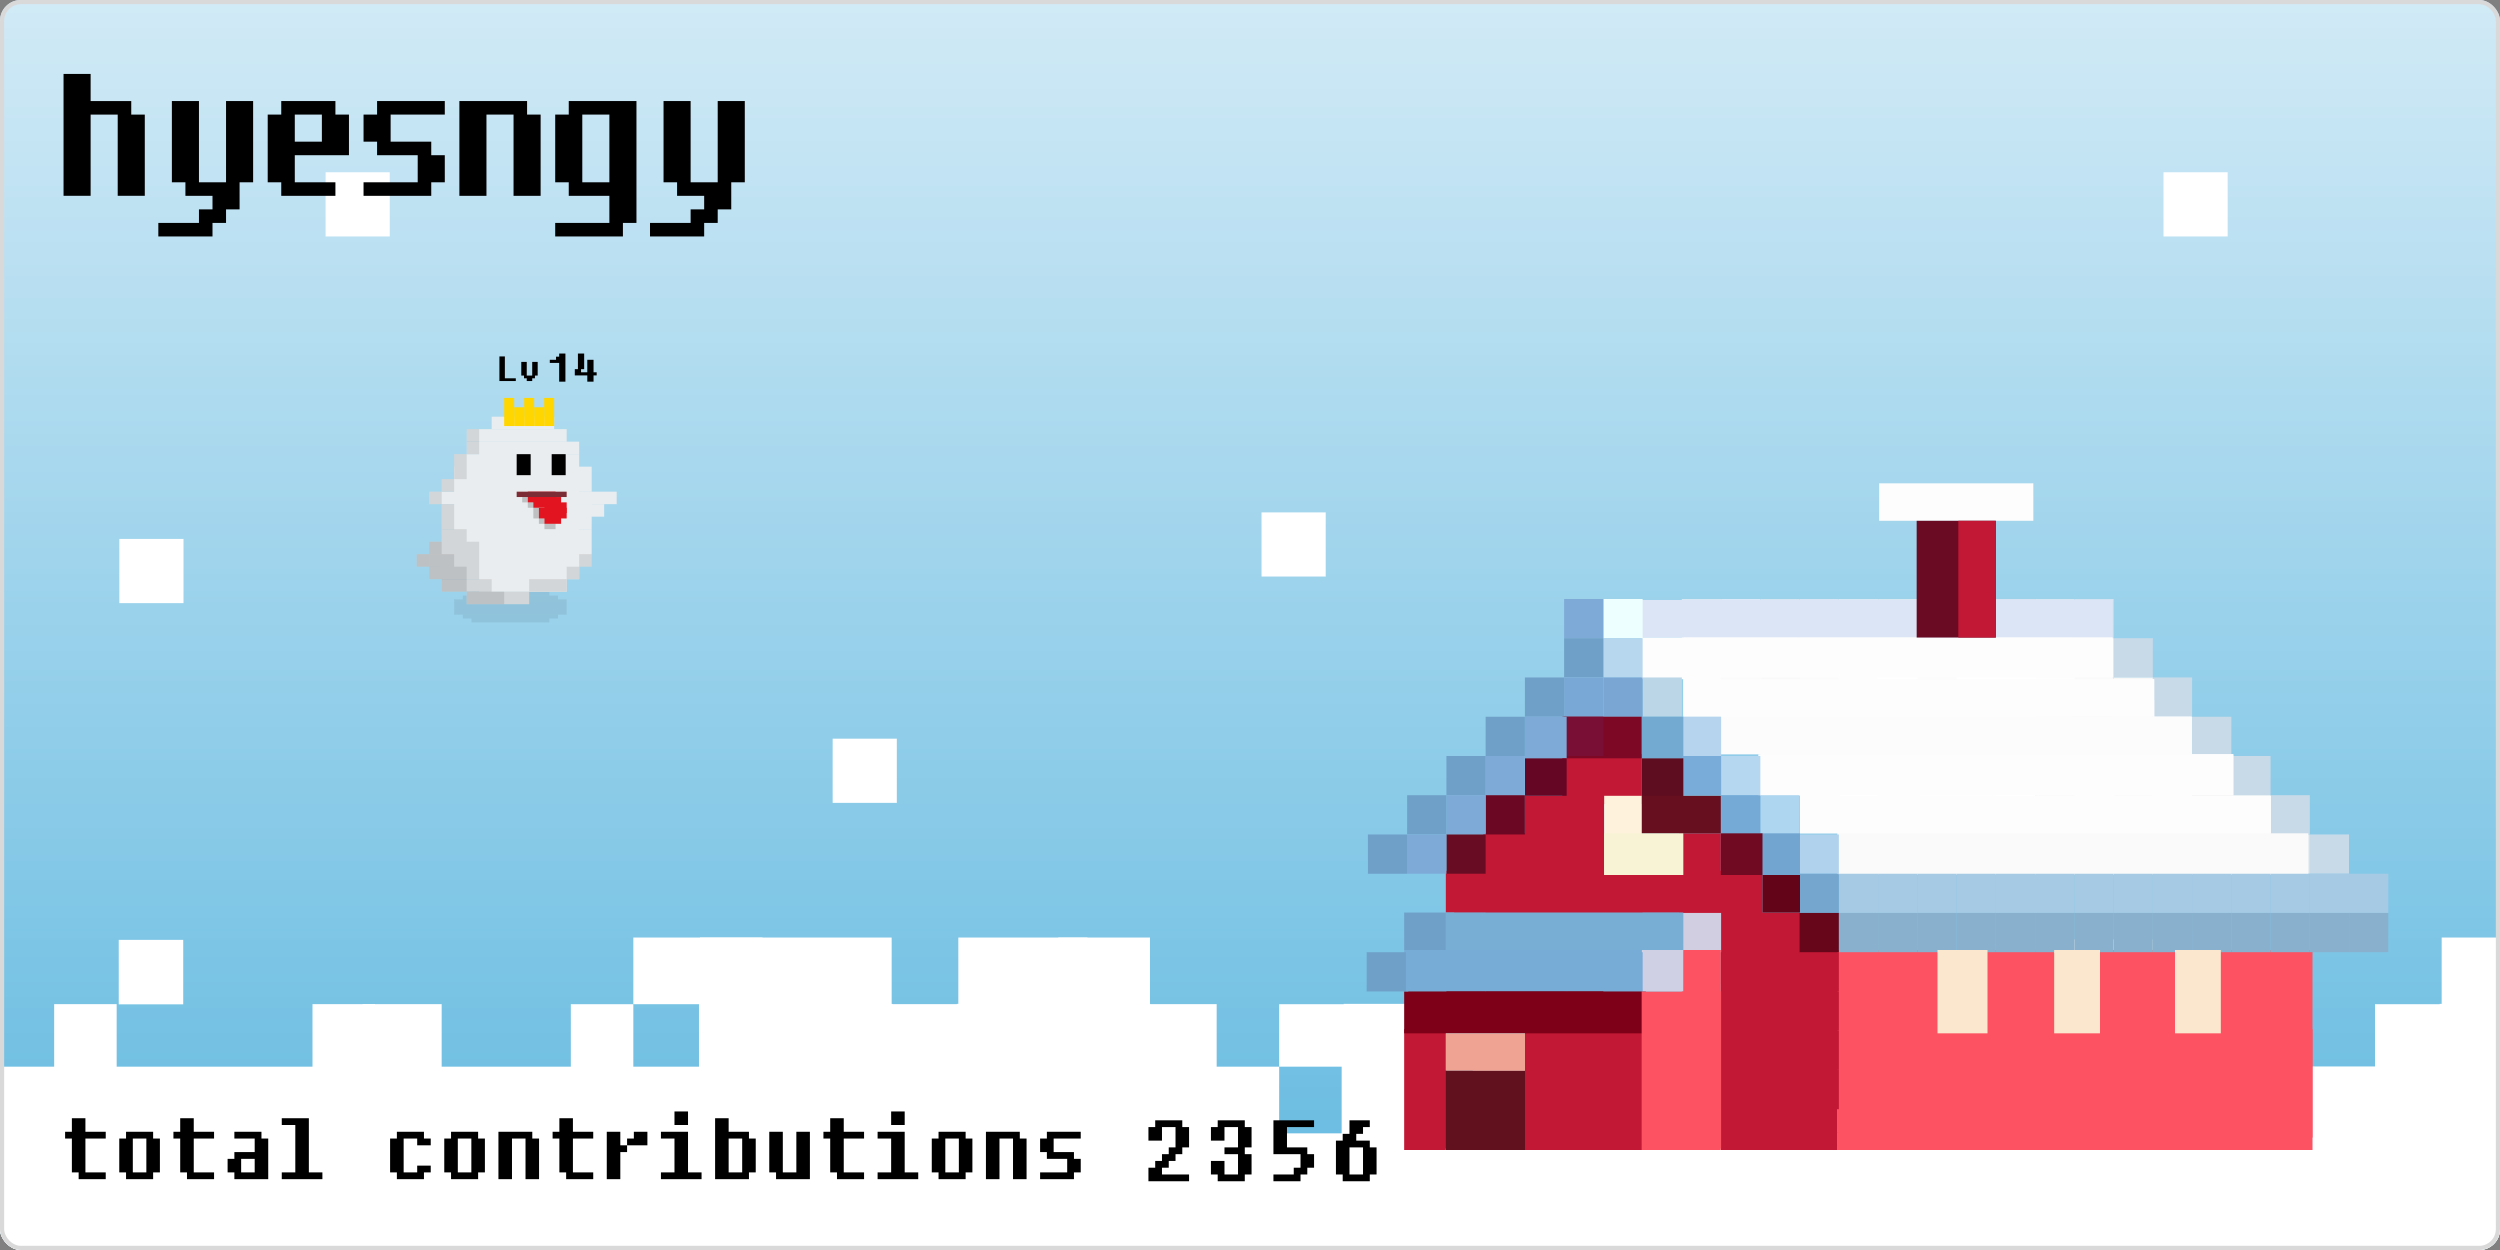 <svg width="600" height="300" viewBox="0 0 600 300" fill="none" xmlns="http://www.w3.org/2000/svg"><rect x="0" y="0" width="600" height="300" fill="#808080" stroke="none"/><g clip-path="url(#clip0_5771_113850)">
  <rect width="600" height="300" rx="5" fill="url(#paint0_linear_5771_113850)"/>
  <rect x="600.996" y="302.819" width="15.473" height="15.473" transform="rotate(-180 600.996 302.819)" fill="white"/>
  <rect x="600.996" y="287.348" width="15.473" height="15.473" transform="rotate(-180 600.996 287.348)" fill="white"/>
  <rect x="585.525" y="302.819" width="15.473" height="15.473" transform="rotate(-180 585.525 302.819)" fill="white"/>
  <rect x="581.301" y="302.5" width="41.8" height="15.4" transform="rotate(-180 581.301 302.5)" fill="white"/>
  <rect x="547" y="303" width="27" height="33" transform="rotate(-180 547 303)" fill="white"/>
  <rect x="524" y="303" width="16" height="33" transform="rotate(-180 524 303)" fill="white"/>
  <rect x="517" y="303" width="195" height="31" transform="rotate(-180 517 303)" fill="white"/>
  <rect x="492.688" y="302.819" width="15.473" height="15.473" transform="rotate(-180 492.688 302.819)" fill="white"/>
  <rect x="477.215" y="302.819" width="15.473" height="15.473" transform="rotate(-180 477.215 302.819)" fill="white"/>
  <rect x="461.742" y="302.819" width="15.473" height="15.473" transform="rotate(-180 461.742 302.819)" fill="white"/>
  <rect x="446.271" y="302.819" width="15.473" height="15.473" transform="rotate(-180 446.271 302.819)" fill="white"/>
  <rect x="430.797" y="302.819" width="15.473" height="15.473" transform="rotate(-180 430.797 302.819)" fill="white"/>
  <rect x="415.322" y="302.819" width="15.473" height="15.473" transform="rotate(-180 415.322 302.819)" fill="white"/>
  <rect x="399.85" y="302.819" width="15.473" height="15.473" transform="rotate(-180 399.85 302.819)" fill="white"/>
  <rect x="384.377" y="302.819" width="15.473" height="15.473" transform="rotate(-180 384.377 302.819)" fill="white"/>
  <rect x="368.902" y="302.819" width="15.473" height="15.473" transform="rotate(-180 368.902 302.819)" fill="white"/>
  <rect x="353.432" y="302.819" width="15.473" height="15.473" transform="rotate(-180 353.432 302.819)" fill="white"/>
  <rect x="337.959" y="302.819" width="15.473" height="15.473" transform="rotate(-180 337.959 302.819)" fill="white"/>
  <rect x="322.484" y="302.819" width="15.473" height="15.473" transform="rotate(-180 322.484 302.819)" fill="white"/>
  <rect x="307.012" y="302.819" width="15.473" height="15.473" transform="rotate(-180 307.012 302.819)" fill="white"/>
  <rect x="291.537" y="302.819" width="15.473" height="15.473" transform="rotate(-180 291.537 302.819)" fill="white"/>
  <rect x="276.066" y="302.819" width="15.473" height="15.473" transform="rotate(-180 276.066 302.819)" fill="white"/>
  <rect x="260.594" y="302.819" width="15.473" height="15.473" transform="rotate(-180 260.594 302.819)" fill="white"/>
  <rect x="245.121" y="302.819" width="15.473" height="15.473" transform="rotate(-180 245.121 302.819)" fill="white"/>
  <rect x="229.648" y="302.819" width="15.473" height="15.473" transform="rotate(-180 229.648 302.819)" fill="white"/>
  <rect x="214.178" y="302.819" width="15.473" height="15.473" transform="rotate(-180 214.178 302.819)" fill="white"/>
  <rect x="198.699" y="302.819" width="15.473" height="15.473" transform="rotate(-180 198.699 302.819)" fill="white"/>
  <rect x="183.229" y="302.819" width="15.473" height="15.473" transform="rotate(-180 183.229 302.819)" fill="white"/>
  <rect x="167.756" y="302.819" width="15.473" height="15.473" transform="rotate(-180 167.756 302.819)" fill="white"/>
  <rect x="152.283" y="302.819" width="15.473" height="15.473" transform="rotate(-180 152.283 302.819)" fill="white"/>
  <rect x="136.811" y="302.819" width="15.473" height="15.473" transform="rotate(-180 136.811 302.819)" fill="white"/>
  <rect x="121.338" y="302.819" width="15.473" height="15.473" transform="rotate(-180 121.338 302.819)" fill="white"/>
  <rect x="105.863" y="302.819" width="15.473" height="15.473" transform="rotate(-180 105.863 302.819)" fill="white"/>
  <rect x="90.391" y="302.819" width="15.473" height="15.473" transform="rotate(-180 90.391 302.819)" fill="white"/>
  <rect x="74.918" y="302.819" width="15.473" height="15.473" transform="rotate(-180 74.918 302.819)" fill="white"/>
  <rect x="59.445" y="302.819" width="15.473" height="15.473" transform="rotate(-180 59.445 302.819)" fill="white"/>
  <rect x="43.973" y="302.819" width="15.473" height="15.473" transform="rotate(-180 43.973 302.819)" fill="white"/>
  <rect x="28.496" y="302.819" width="15.473" height="15.473" transform="rotate(-180 28.496 302.819)" fill="white"/>
  <rect x="13.025" y="302.819" width="15.473" height="15.473" transform="rotate(-180 13.025 302.819)" fill="white"/>
  <rect x="585.525" y="287.348" width="15.473" height="15.473" transform="rotate(-180 585.525 287.348)" fill="white"/>
  <rect x="570.053" y="287.348" width="15.473" height="15.473" transform="rotate(-180 570.053 287.348)" fill="white"/>
  <rect x="601" y="302" width="62" height="46" transform="rotate(-180 601 302)" fill="white"/>
  <rect x="539.107" y="287.348" width="15.473" height="15.473" transform="rotate(-180 539.107 287.348)" fill="white"/>
  <rect x="523.637" y="287.348" width="15.473" height="15.473" transform="rotate(-180 523.637 287.348)" fill="white"/>
  <rect x="508.16" y="287.348" width="15.473" height="15.473" transform="rotate(-180 508.16 287.348)" fill="white"/>
  <rect x="492.688" y="287.348" width="15.473" height="15.473" transform="rotate(-180 492.688 287.348)" fill="white"/>
  <rect x="477.215" y="287.348" width="15.473" height="15.473" transform="rotate(-180 477.215 287.348)" fill="white"/>
  <rect x="461.742" y="287.348" width="15.473" height="15.473" transform="rotate(-180 461.742 287.348)" fill="white"/>
  <rect x="446.271" y="287.348" width="15.473" height="15.473" transform="rotate(-180 446.271 287.348)" fill="white"/>
  <rect x="430.797" y="287.348" width="15.473" height="15.473" transform="rotate(-180 430.797 287.348)" fill="white"/>
  <rect x="427.301" y="290.4" width="42.9" height="18.7" transform="rotate(-180 427.301 290.4)" fill="white"/>
  <rect x="384.377" y="287.348" width="15.473" height="15.473" transform="rotate(-180 384.377 287.348)" fill="white"/>
  <rect x="368.902" y="287.348" width="15.473" height="15.473" transform="rotate(-180 368.902 287.348)" fill="white"/>
  <rect x="353.432" y="287.348" width="15.473" height="15.473" transform="rotate(-180 353.432 287.348)" fill="white"/>
  <rect x="337.959" y="287.348" width="15.473" height="15.473" transform="rotate(-180 337.959 287.348)" fill="white"/>
  <rect x="338" y="302" width="347" height="30" transform="rotate(-180 338 302)" fill="white"/>
  <rect x="307.012" y="287.348" width="15.473" height="15.473" transform="rotate(-180 307.012 287.348)" fill="white"/>
  <rect x="291.537" y="287.348" width="15.473" height="15.473" transform="rotate(-180 291.537 287.348)" fill="white"/>
  <rect x="276.066" y="287.348" width="15.473" height="15.473" transform="rotate(-180 276.066 287.348)" fill="white"/>
  <rect x="260.594" y="287.348" width="15.473" height="15.473" transform="rotate(-180 260.594 287.348)" fill="white"/>
  <rect x="245.121" y="287.348" width="15.473" height="15.473" transform="rotate(-180 245.121 287.348)" fill="white"/>
  <rect x="229.648" y="287.348" width="15.473" height="15.473" transform="rotate(-180 229.648 287.348)" fill="white"/>
  <rect x="214.178" y="287.348" width="15.473" height="15.473" transform="rotate(-180 214.178 287.348)" fill="white"/>
  <rect x="198.699" y="287.348" width="15.473" height="15.473" transform="rotate(-180 198.699 287.348)" fill="white"/>
  <rect x="183.229" y="287.348" width="15.473" height="15.473" transform="rotate(-180 183.229 287.348)" fill="white"/>
  <rect x="167.756" y="287.348" width="15.473" height="15.473" transform="rotate(-180 167.756 287.348)" fill="white"/>
  <rect x="152.283" y="287.348" width="15.473" height="15.473" transform="rotate(-180 152.283 287.348)" fill="white"/>
  <rect x="136.811" y="287.348" width="15.473" height="15.473" transform="rotate(-180 136.811 287.348)" fill="white"/>
  <rect x="121.338" y="287.348" width="15.473" height="15.473" transform="rotate(-180 121.338 287.348)" fill="white"/>
  <rect x="105.863" y="287.348" width="15.473" height="15.473" transform="rotate(-180 105.863 287.348)" fill="white"/>
  <rect x="90.391" y="287.348" width="15.473" height="15.473" transform="rotate(-180 90.391 287.348)" fill="white"/>
  <rect x="74.918" y="287.348" width="15.473" height="15.473" transform="rotate(-180 74.918 287.348)" fill="white"/>
  <rect x="59.445" y="287.348" width="15.473" height="15.473" transform="rotate(-180 59.445 287.348)" fill="white"/>
  <rect x="43.973" y="287.348" width="15.473" height="15.473" transform="rotate(-180 43.973 287.348)" fill="white"/>
  <rect x="28.496" y="287.348" width="15.473" height="15.473" transform="rotate(-180 28.496 287.348)" fill="white"/>
  <rect x="13.025" y="287.348" width="15.473" height="15.473" transform="rotate(-180 13.025 287.348)" fill="white"/>
  <rect x="600.996" y="271.873" width="15.473" height="15.473" transform="rotate(-180 600.996 271.873)" fill="white"/>
  <rect x="585.525" y="271.873" width="15.473" height="15.473" transform="rotate(-180 585.525 271.873)" fill="white"/>
  <rect x="574" y="302" width="23" height="46" transform="rotate(-180 574 302)" fill="white"/>
  <rect x="539.107" y="271.873" width="15.473" height="15.473" transform="rotate(-180 539.107 271.873)" fill="white"/>
  <rect x="523.637" y="271.873" width="15.473" height="15.473" transform="rotate(-180 523.637 271.873)" fill="white"/>
  <rect x="508.16" y="271.873" width="15.473" height="15.473" transform="rotate(-180 508.16 271.873)" fill="white"/>
  <rect x="492.688" y="271.873" width="15.473" height="15.473" transform="rotate(-180 492.688 271.873)" fill="white"/>
  <rect x="477.215" y="271.873" width="15.473" height="15.473" transform="rotate(-180 477.215 271.873)" fill="white"/>
  <rect x="461.742" y="271.873" width="15.473" height="15.473" transform="rotate(-180 461.742 271.873)" fill="white"/>
  <rect x="446.271" y="271.873" width="15.473" height="15.473" transform="rotate(-180 446.271 271.873)" fill="white"/>
  <rect x="430.797" y="271.873" width="15.473" height="15.473" transform="rotate(-180 430.797 271.873)" fill="white"/>
  <rect x="415.322" y="271.873" width="15.473" height="15.473" transform="rotate(-180 415.322 271.873)" fill="white"/>
  <rect x="399.85" y="271.873" width="15.473" height="15.473" transform="rotate(-180 399.85 271.873)" fill="white"/>
  <rect x="384.377" y="271.873" width="15.473" height="15.473" transform="rotate(-180 384.377 271.873)" fill="white"/>
  <rect x="368.902" y="271.873" width="15.473" height="15.473" transform="rotate(-180 368.902 271.873)" fill="white"/>
  <rect x="338" y="282" width="16" height="38" transform="rotate(-180 338 282)" fill="white"/>
  <rect x="307" y="302" width="332" height="46" transform="rotate(-180 307 302)" fill="white"/>
  <rect x="291.537" y="271.873" width="15.473" height="15.473" transform="rotate(-180 291.537 271.873)" fill="white"/>
  <rect x="276.066" y="271.873" width="15.473" height="15.473" transform="rotate(-180 276.066 271.873)" fill="white"/>
  <rect x="260.594" y="271.873" width="15.473" height="15.473" transform="rotate(-180 260.594 271.873)" fill="white"/>
  <rect x="245.121" y="271.873" width="15.473" height="15.473" transform="rotate(-180 245.121 271.873)" fill="white"/>
  <rect x="229.648" y="271.873" width="15.473" height="15.473" transform="rotate(-180 229.648 271.873)" fill="white"/>
  <rect x="214.178" y="271.873" width="15.473" height="15.473" transform="rotate(-180 214.178 271.873)" fill="white"/>
  <rect x="198.699" y="271.873" width="15.473" height="15.473" transform="rotate(-180 198.699 271.873)" fill="white"/>
  <rect x="183.229" y="271.873" width="15.473" height="15.473" transform="rotate(-180 183.229 271.873)" fill="white"/>
  <rect x="167.756" y="271.873" width="15.473" height="15.473" transform="rotate(-180 167.756 271.873)" fill="white"/>
  <rect x="152.283" y="271.873" width="15.473" height="15.473" transform="rotate(-180 152.283 271.873)" fill="white"/>
  <rect x="136.811" y="271.873" width="15.473" height="15.473" transform="rotate(-180 136.811 271.873)" fill="white"/>
  <rect x="121.338" y="271.873" width="15.473" height="15.473" transform="rotate(-180 121.338 271.873)" fill="white"/>
  <rect x="105.863" y="271.873" width="15.473" height="15.473" transform="rotate(-180 105.863 271.873)" fill="white"/>
  <rect x="90.391" y="271.873" width="15.473" height="15.473" transform="rotate(-180 90.391 271.873)" fill="white"/>
  <rect x="74.918" y="271.873" width="15.473" height="15.473" transform="rotate(-180 74.918 271.873)" fill="white"/>
  <rect x="59.445" y="271.873" width="15.473" height="15.473" transform="rotate(-180 59.445 271.873)" fill="white"/>
  <rect x="43.973" y="271.873" width="15.473" height="15.473" transform="rotate(-180 43.973 271.873)" fill="white"/>
  <rect x="28.496" y="271.873" width="15.473" height="15.473" transform="rotate(-180 28.496 271.873)" fill="white"/>
  <rect x="13.025" y="271.873" width="15.473" height="15.473" transform="rotate(-180 13.025 271.873)" fill="white"/>
  <rect x="600.996" y="256.4" width="15.473" height="15.473" transform="rotate(-180 600.996 256.4)" fill="white"/>
  <rect x="592" y="303" width="22" height="62" transform="rotate(-180 592 303)" fill="white"/>
  <rect x="539.107" y="256.4" width="15.473" height="15.473" transform="rotate(-180 539.107 256.4)" fill="white"/>
  <rect x="523.637" y="256.4" width="15.473" height="15.473" transform="rotate(-180 523.637 256.4)" fill="white"/>
  <rect x="508.16" y="256.4" width="15.473" height="15.473" transform="rotate(-180 508.16 256.4)" fill="white"/>
  <rect x="492.688" y="256.4" width="15.473" height="15.473" transform="rotate(-180 492.688 256.4)" fill="white"/>
  <rect x="461.742" y="256.4" width="15.473" height="15.473" transform="rotate(-180 461.742 256.4)" fill="white"/>
  <rect x="446.271" y="256.4" width="15.473" height="15.473" transform="rotate(-180 446.271 256.4)" fill="white"/>
  <rect x="415.322" y="256.4" width="15.473" height="15.473" transform="rotate(-180 415.322 256.4)" fill="white"/>
  <rect x="337.959" y="256.4" width="15.473" height="15.473" transform="rotate(-180 337.959 256.4)" fill="white"/>
  <rect x="340" y="256" width="33" height="15" transform="rotate(-180 340 256)" fill="white"/>
  <rect x="292" y="287" width="26" height="46" transform="rotate(-180 292 287)" fill="white"/>
  <rect x="276.066" y="256.4" width="15.473" height="15.473" transform="rotate(-180 276.066 256.4)" fill="white"/>
  <rect x="260.594" y="256.4" width="15.473" height="15.473" transform="rotate(-180 260.594 256.4)" fill="white"/>
  <rect x="245.121" y="256.4" width="15.473" height="15.473" transform="rotate(-180 245.121 256.4)" fill="white"/>
  <rect x="237" y="272" width="30" height="31" transform="rotate(-180 237 272)" fill="white"/>
  <rect x="214.178" y="256.4" width="15.473" height="15.473" transform="rotate(-180 214.178 256.4)" fill="white"/>
  <rect x="198.699" y="256.4" width="15.473" height="15.473" transform="rotate(-180 198.699 256.4)" fill="white"/>
  <rect x="183.229" y="256.4" width="15.473" height="15.473" transform="rotate(-180 183.229 256.4)" fill="white"/>
  <rect x="152" y="297" width="15" height="56" transform="rotate(-180 152 297)" fill="white"/>
  <rect x="106" y="293" width="19" height="52" transform="rotate(-180 106 293)" fill="white"/>
  <rect x="90" y="293" width="15" height="52" transform="rotate(-180 90 293)" fill="white"/>
  <rect x="43.973" y="241.044" width="15.473" height="15.473" transform="rotate(-180 43.973 241.044)" fill="white"/>
  <rect x="28" y="284" width="15" height="43" transform="rotate(-180 28 284)" fill="white"/>
  <rect x="601" y="303" width="15" height="78" transform="rotate(-180 601 303)" fill="white"/>
  <rect x="523.637" y="240.928" width="15.473" height="15.473" transform="rotate(-180 523.637 240.928)" fill="white"/>
  <rect x="508.16" y="240.928" width="15.473" height="15.473" transform="rotate(-180 508.16 240.928)" fill="white"/>
  <rect x="276" y="279" width="22" height="54" transform="rotate(-180 276 279)" fill="white"/>
  <rect x="260.594" y="240.928" width="15.473" height="15.473" transform="rotate(-180 260.594 240.928)" fill="white"/>
  <rect x="261" y="290" width="31" height="65" transform="rotate(-180 261 290)" fill="white"/>
  <rect x="214" y="282" width="46" height="57" transform="rotate(-180 214 282)" fill="white"/>
  <rect x="215.238" y="192.688" width="15.4" height="15.4" transform="rotate(-180 215.238 192.688)" fill="white"/>
  <rect x="198.699" y="240.928" width="15.473" height="15.473" transform="rotate(-180 198.699 240.928)" fill="white"/>
  <rect x="183.229" y="240.928" width="15.473" height="15.473" transform="rotate(-180 183.229 240.928)" fill="white"/>
  <rect x="183" y="241" width="31" height="16" transform="rotate(-180 183 241)" fill="white"/>
  <rect x="93.543" y="56.745" width="15.4" height="15.4" transform="rotate(-180 93.543 56.745)" fill="white"/>
  <rect x="534.643" y="56.745" width="15.4" height="15.4" transform="rotate(-180 534.643 56.745)" fill="white"/>
  <rect x="318.172" y="138.372" width="15.4" height="15.4" transform="rotate(-180 318.172 138.372)" fill="white"/>
  <rect x="44.043" y="144.745" width="15.4" height="15.4" transform="rotate(-180 44.043 144.745)" fill="white"/>
  <rect x="399.85" y="217.834" width="15.473" height="15.473" transform="rotate(-180 399.85 217.834)" fill="white"/>
  <rect width="9.419" height="9.419" transform="matrix(-1 0 0 1 554.355 228.529)" fill="#FC5261"/>
  <rect width="23" height="45" transform="matrix(-1 0 0 1 555 228)" fill="#FC5261"/>
  <rect width="20" height="29" transform="matrix(-1 0 0 1 523 228)" fill="#FC5261"/>
  <rect width="8.571" height="9.184" transform="matrix(-1 0 0 1 493.6 228.63)" fill="#FC5261"/>
  <rect width="17" height="22" transform="matrix(-1 0 0 1 493 228)" fill="#FC5261"/>
  <rect width="25" height="28" transform="matrix(-1 0 0 1 466 228)" fill="#FC5261"/>
  <rect width="9.419" height="9.419" transform="matrix(-1 0 0 1 554.355 237.948)" fill="#FC5261"/>
  <rect width="14.694" height="9.796" transform="matrix(-1 0 0 1 546.867 237.814)" fill="#FC5261"/>
  <rect width="18.979" height="9.796" transform="matrix(-1 0 0 1 522.379 237.814)" fill="#FC5261"/>
  <rect width="8.571" height="9.796" transform="matrix(-1 0 0 1 493.6 237.814)" fill="#FC5261"/>
  <rect width="10.408" height="9.796" transform="matrix(-1 0 0 1 486.258 237.814)" fill="#FC5261"/>
  <rect width="24.489" height="9.796" transform="matrix(-1 0 0 1 465.441 237.814)" fill="#FC5261"/>
  <rect width="9.419" height="9.419" transform="matrix(-1 0 0 1 554.355 247.369)" fill="#FC5261"/>
  <rect width="9.419" height="9.419" transform="matrix(-1 0 0 1 544.936 247.369)" fill="#FC5261"/>
  <rect width="9.419" height="9.419" transform="matrix(-1 0 0 1 535.516 247.369)" fill="#FC5261"/>
  <rect width="9.419" height="9.419" transform="matrix(-1 0 0 1 526.098 247.369)" fill="#FC5261"/>
  <rect width="9.419" height="9.419" transform="matrix(-1 0 0 1 516.68 247.369)" fill="#FC5261"/>
  <rect width="9.419" height="9.419" transform="matrix(-1 0 0 1 507.262 247.369)" fill="#FC5261"/>
  <rect width="9.419" height="9.419" transform="matrix(-1 0 0 1 497.842 247.369)" fill="#FC5261"/>
  <rect width="9.419" height="9.419" transform="matrix(-1 0 0 1 488.422 247.369)" fill="#FC5261"/>
  <rect width="9.419" height="9.419" transform="matrix(-1 0 0 1 479 247.369)" fill="#FC5261"/>
  <rect width="9.419" height="9.419" transform="matrix(-1 0 0 1 469.586 247.369)" fill="#FC5261"/>
  <rect width="9.419" height="9.419" transform="matrix(-1 0 0 1 460.162 247.369)" fill="#FC5261"/>
  <rect width="9.419" height="9.419" transform="matrix(-1 0 0 1 450.748 247.369)" fill="#FC5261"/>
  <rect width="9.419" height="9.419" transform="matrix(-1 0 0 1 554.355 256.788)" fill="#FC5261"/>
  <rect width="9.419" height="9.419" transform="matrix(-1 0 0 1 544.936 256.788)" fill="#FC5261"/>
  <rect width="9.419" height="9.419" transform="matrix(-1 0 0 1 535.516 256.788)" fill="#FC5261"/>
  <rect width="9.419" height="9.419" transform="matrix(-1 0 0 1 526.098 256.788)" fill="#FC5261"/>
  <rect width="9.419" height="9.419" transform="matrix(-1 0 0 1 516.68 256.788)" fill="#FC5261"/>
  <rect width="9.419" height="9.419" transform="matrix(-1 0 0 1 507.262 256.788)" fill="#FC5261"/>
  <rect width="9.419" height="9.419" transform="matrix(-1 0 0 1 497.842 256.788)" fill="#FC5261"/>
  <rect width="9.419" height="9.419" transform="matrix(-1 0 0 1 488.422 256.788)" fill="#FC5261"/>
  <rect width="9.419" height="9.419" transform="matrix(-1 0 0 1 479 256.788)" fill="#FC5261"/>
  <rect width="9.419" height="9.419" transform="matrix(-1 0 0 1 469.586 256.788)" fill="#FC5261"/>
  <rect width="9.419" height="9.419" transform="matrix(-1 0 0 1 460.162 256.788)" fill="#FC5261"/>
  <rect width="9.419" height="9.419" transform="matrix(-1 0 0 1 450.748 256.788)" fill="#FC5261"/>
  <rect width="114" height="29" transform="matrix(-1 0 0 1 555 247)" fill="#FC5261"/>
  <rect width="9.419" height="9.419" transform="matrix(-1 0 0 1 544.936 266.205)" fill="#FC5261"/>
  <rect width="9.419" height="9.419" transform="matrix(-1 0 0 1 535.516 266.205)" fill="#FC5261"/>
  <rect width="9.419" height="9.419" transform="matrix(-1 0 0 1 526.098 266.205)" fill="#FC5261"/>
  <rect width="9.419" height="9.419" transform="matrix(-1 0 0 1 516.68 266.205)" fill="#FC5261"/>
  <rect width="9.419" height="9.419" transform="matrix(-1 0 0 1 507.262 266.205)" fill="#FC5261"/>
  <rect width="9.419" height="9.419" transform="matrix(-1 0 0 1 497.842 266.205)" fill="#FC5261"/>
  <rect width="9.419" height="9.419" transform="matrix(-1 0 0 1 488.422 266.205)" fill="#FC5261"/>
  <rect width="9.419" height="9.419" transform="matrix(-1 0 0 1 479 266.205)" fill="#FC5261"/>
  <rect width="9.419" height="9.419" transform="matrix(-1 0 0 1 469.586 266.205)" fill="#FC5261"/>
  <rect width="9.419" height="9.419" transform="matrix(-1 0 0 1 460.162 266.205)" fill="#FC5261"/>
  <rect width="9.419" height="9.419" transform="matrix(-1 0 0 1 450.748 266.205)" fill="#FC5261"/>
  <rect width="19" height="12" transform="matrix(-1 0 0 1 394 181)" fill="#C21835"/>
  <rect width="9.419" height="9.419" transform="matrix(-1 0 0 1 384.809 181.435)" fill="#C21835"/>
  <rect width="9.419" height="9.419" transform="matrix(-1 0 0 1 384.809 190.854)" fill="#C21835"/>
  <rect width="12" height="20" transform="matrix(-1 0 0 1 378 191)" fill="#C21835"/>
  <rect width="10" height="19" transform="matrix(-1 0 0 1 413 200)" fill="#C21835"/>
  <rect width="10" height="31" transform="matrix(-1 0 0 1 385 182)" fill="#C21835"/>
  <rect width="9.419" height="9.419" transform="matrix(-1 0 0 1 375.391 200.274)" fill="#C21835"/>
  <rect width="29" height="10" transform="matrix(-1 0 0 1 385 200)" fill="#C21835"/>
  <rect width="10" height="18" transform="matrix(-1 0 0 1 423 209)" fill="#C21835"/>
  <rect width="9.419" height="9.419" transform="matrix(-1 0 0 1 413.064 209.69)" fill="#C21835"/>
  <rect width="73" height="10" transform="matrix(-1 0 0 1 422 209)" fill="#C21835"/>
  <rect width="9.419" height="9.419" transform="matrix(-1 0 0 1 394.229 209.69)" fill="#C21835"/>
  <rect width="9.419" height="9.419" transform="matrix(-1 0 0 1 384.809 209.69)" fill="#C21835"/>
  <rect width="9.419" height="9.419" transform="matrix(-1 0 0 1 375.391 209.69)" fill="#C21835"/>
  <rect width="9.419" height="9.419" transform="matrix(-1 0 0 1 365.971 209.69)" fill="#C21835"/>
  <rect width="64" height="10" transform="matrix(-1 0 0 1 411 209)" fill="#C21835"/>
  <rect width="9.419" height="9.419" transform="matrix(-1 0 0 1 431.904 219.109)" fill="#C21835"/>
  <rect width="19" height="17" transform="matrix(-1 0 0 1 432 219)" fill="#C21835"/>
  <rect width="9.419" height="9.419" transform="matrix(-1 0 0 1 441.324 228.529)" fill="#C21835"/>
  <rect width="9.419" height="9.419" transform="matrix(-1 0 0 1 431.904 228.529)" fill="#C21835"/>
  <rect width="9.419" height="9.419" transform="matrix(-1 0 0 1 422.486 228.529)" fill="#C21835"/>
  <rect width="9.419" height="9.419" transform="matrix(-1 0 0 1 441.324 237.948)" fill="#C21835"/>
  <rect width="9.419" height="9.419" transform="matrix(-1 0 0 1 431.904 237.948)" fill="#C21835"/>
  <rect width="9.419" height="9.419" transform="matrix(-1 0 0 1 422.486 237.948)" fill="#C21835"/>
  <rect width="9.419" height="9.419" transform="matrix(-1 0 0 1 441.324 247.368)" fill="#C21835"/>
  <rect width="9.419" height="9.419" transform="matrix(-1 0 0 1 431.904 247.368)" fill="#C21835"/>
  <rect width="9.419" height="9.419" transform="matrix(-1 0 0 1 422.486 247.368)" fill="#C21835"/>
  <rect width="9.419" height="9.419" transform="matrix(-1 0 0 1 394.229 247.368)" fill="#C21835"/>
  <rect width="9.419" height="9.419" transform="matrix(-1 0 0 1 384.809 247.368)" fill="#C21835"/>
  <rect width="9.419" height="9.419" transform="matrix(-1 0 0 1 375.391 247.368)" fill="#C21835"/>
  <rect width="10" height="29" transform="matrix(-1 0 0 1 347 247)" fill="#C21835"/>
  <rect width="9.419" height="9.419" transform="matrix(-1 0 0 1 441.324 256.788)" fill="#C21835"/>
  <rect width="9.419" height="9.419" transform="matrix(-1 0 0 1 431.904 256.788)" fill="#C21835"/>
  <rect width="9.419" height="9.419" transform="matrix(-1 0 0 1 422.486 256.788)" fill="#C21835"/>
  <rect width="9.419" height="9.419" transform="matrix(-1 0 0 1 394.229 256.788)" fill="#C21835"/>
  <rect width="9.419" height="9.419" transform="matrix(-1 0 0 1 384.809 256.788)" fill="#C21835"/>
  <rect width="9.419" height="9.419" transform="matrix(-1 0 0 1 375.391 256.788)" fill="#C21835"/>
  <rect width="9.419" height="9.419" transform="matrix(-1 0 0 1 347.135 256.788)" fill="#C21835"/>
  <rect width="28" height="48" transform="matrix(-1 0 0 1 441 228)" fill="#C21835"/>
  <rect width="9.419" height="9.419" transform="matrix(-1 0 0 1 431.904 266.205)" fill="#C21835"/>
  <rect width="9.419" height="9.419" transform="matrix(-1 0 0 1 422.486 266.205)" fill="#C21835"/>
  <rect width="29" height="29" transform="matrix(-1 0 0 1 395 247)" fill="#C21835"/>
  <rect width="9.419" height="9.419" transform="matrix(-1 0 0 1 384.809 266.205)" fill="#C21835"/>
  <rect width="9.419" height="9.419" transform="matrix(-1 0 0 1 375.391 266.205)" fill="#C21835"/>
  <rect width="9.419" height="9.419" transform="matrix(-1 0 0 1 347.135 266.205)" fill="#C21835"/>
  <rect width="9.419" height="9.419" transform="matrix(-1 0 0 1 507.258 143.756)" fill="#D3E3F3"/>
  <rect width="9.419" height="9.419" transform="matrix(-1 0 0 1 497.838 143.756)" fill="#D7E7F4"/>
  <rect width="9.419" height="9.419" transform="matrix(-1 0 0 1 488.42 143.756)" fill="#D8E4F4"/>
  <rect width="9.419" height="9.419" transform="matrix(-1 0 0 1 460.164 143.756)" fill="#D8E9F3"/>
  <rect width="9.419" height="9.419" transform="matrix(-1 0 0 1 450.744 143.756)" fill="#D9E9F6"/>
  <rect width="9.419" height="9.419" transform="matrix(-1 0 0 1 441.322 143.756)" fill="#D9E6F6"/>
  <rect width="9.419" height="9.419" transform="matrix(-1 0 0 1 431.906 143.756)" fill="#D6E6F3"/>
  <rect width="9.419" height="9.419" transform="matrix(-1 0 0 1 422.484 143.756)" fill="#DDEAFA"/>
  <rect width="9.419" height="9.419" transform="matrix(-1 0 0 1 413.068 143.756)" fill="#D8E8F5"/>
  <rect width="113" height="9" transform="matrix(-1 0 0 1 507 144)" fill="#DCE5F6"/>
  <rect width="9.419" height="9.419" transform="matrix(-1 0 0 1 394.23 143.756)" fill="#EDFFFF"/>
  <rect width="9.419" height="9.419" transform="matrix(-1 0 0 1 384.809 143.756)" fill="#7EAAD7"/>
  <rect width="9.419" height="9.419" transform="matrix(-1 0 0 1 516.68 153.175)" fill="#C8DAE8"/>
  <rect width="9.419" height="9.419" transform="matrix(-1 0 0 1 507.258 153.175)" fill="#F8FCFD"/>
  <rect width="9.419" height="9.419" transform="matrix(-1 0 0 1 497.838 153.175)" fill="#F9FDFC"/>
  <rect width="9.419" height="9.419" transform="matrix(-1 0 0 1 488.42 153.175)" fill="#F9FDFC"/>
  <rect width="9.419" height="9.419" transform="matrix(-1 0 0 1 479.002 153.175)" fill="#FBFFFE"/>
  <rect width="9.419" height="9.419" transform="matrix(-1 0 0 1 469.582 153.175)" fill="#FCFCFE"/>
  <rect width="9.419" height="9.419" transform="matrix(-1 0 0 1 460.164 153.175)" fill="#FEFEFE"/>
  <rect width="9.419" height="9.419" transform="matrix(-1 0 0 1 450.744 153.175)" fill="#FDFDFD"/>
  <rect width="9.419" height="9.419" transform="matrix(-1 0 0 1 441.322 153.175)" fill="#FCFCFC"/>
  <rect width="9.419" height="9.419" transform="matrix(-1 0 0 1 431.906 153.175)" fill="#FDFDFD"/>
  <rect width="9.419" height="9.419" transform="matrix(-1 0 0 1 422.484 153.175)" fill="#FDFDFD"/>
  <rect width="9.419" height="9.419" transform="matrix(-1 0 0 1 413.068 153.175)" fill="#FDFDFD"/>
  <rect width="113" height="10" transform="matrix(-1 0 0 1 507 153)" fill="#FDFDFD"/>
  <rect width="103" height="19" transform="matrix(-1 0 0 1 507 153)" fill="#FDFDFD"/>
  <rect width="9.419" height="9.419" transform="matrix(-1 0 0 1 394.23 153.175)" fill="#B7D7EE"/>
  <rect width="9.419" height="9.419" transform="matrix(-1 0 0 1 384.809 153.175)" fill="#6FA0C8"/>
  <rect width="9.419" height="9.419" transform="matrix(-1 0 0 1 526.098 162.596)" fill="#C8DAE8"/>
  <rect width="9.419" height="9.419" transform="matrix(-1 0 0 1 516.68 162.596)" fill="#F7F7F7"/>
  <rect width="9.419" height="9.419" transform="matrix(-1 0 0 1 507.258 162.596)" fill="#FAFAFA"/>
  <rect width="9.419" height="9.419" transform="matrix(-1 0 0 1 497.838 162.596)" fill="#FEFEFE"/>
  <rect width="9.419" height="9.419" transform="matrix(-1 0 0 1 488.42 162.596)" fill="white"/>
  <rect width="9.419" height="9.419" transform="matrix(-1 0 0 1 479.002 162.596)" fill="white"/>
  <rect width="9.419" height="9.419" transform="matrix(-1 0 0 1 469.582 162.596)" fill="#FCFCFC"/>
  <rect width="9.419" height="9.419" transform="matrix(-1 0 0 1 460.164 162.596)" fill="white"/>
  <rect width="9.419" height="9.419" transform="matrix(-1 0 0 1 450.744 162.596)" fill="#FDFDFD"/>
  <rect width="9.419" height="9.419" transform="matrix(-1 0 0 1 441.322 162.596)" fill="#FBFBFB"/>
  <rect width="9.419" height="9.419" transform="matrix(-1 0 0 1 431.906 162.596)" fill="#F9F9F9"/>
  <rect width="9.419" height="9.419" transform="matrix(-1 0 0 1 422.484 162.596)" fill="#FBFBFB"/>
  <rect width="113" height="9" transform="matrix(-1 0 0 1 517 163)" fill="#FDFDFD"/>
  <rect width="104" height="18" transform="matrix(-1 0 0 1 517 163)" fill="#FDFDFD"/>
  <rect width="94" height="23" transform="matrix(-1 0 0 1 517 168)" fill="#FDFDFD"/>
  <rect width="9.419" height="9.419" transform="matrix(-1 0 0 1 403.646 162.596)" fill="#BBD6E7"/>
  <rect width="9.419" height="9.419" transform="matrix(-1 0 0 1 394.23 162.596)" fill="#7AA6D3"/>
  <rect width="9.419" height="9.419" transform="matrix(-1 0 0 1 384.809 162.596)" fill="#79A8D6"/>
  <rect width="9.419" height="9.419" transform="matrix(-1 0 0 1 375.393 162.596)" fill="#6FA0C8"/>
  <rect width="9.419" height="9.419" transform="matrix(-1 0 0 1 535.518 172.015)" fill="#C8DAE8"/>
  <rect width="9.419" height="9.419" transform="matrix(-1 0 0 1 526.098 172.015)" fill="#F7F7F7"/>
  <rect width="9.419" height="9.419" transform="matrix(-1 0 0 1 516.68 172.015)" fill="#F8F8F8"/>
  <rect width="9.419" height="9.419" transform="matrix(-1 0 0 1 507.258 172.015)" fill="#F5F5F5"/>
  <rect width="9.419" height="9.419" transform="matrix(-1 0 0 1 497.838 172.015)" fill="#F9F9F9"/>
  <rect width="9.419" height="9.419" transform="matrix(-1 0 0 1 488.42 172.015)" fill="#FCFCFC"/>
  <rect width="9.419" height="9.419" transform="matrix(-1 0 0 1 479.002 172.015)" fill="#FDFDFD"/>
  <rect width="9.419" height="9.419" transform="matrix(-1 0 0 1 469.582 172.015)" fill="#FEFEFE"/>
  <rect width="9.419" height="9.419" transform="matrix(-1 0 0 1 460.164 172.015)" fill="#FCFCFC"/>
  <rect width="9.419" height="9.419" transform="matrix(-1 0 0 1 450.744 172.015)" fill="white"/>
  <rect width="9.419" height="9.419" transform="matrix(-1 0 0 1 441.322 172.015)" fill="#FCFCFC"/>
  <rect width="9.419" height="9.419" transform="matrix(-1 0 0 1 431.906 172.015)" fill="#FAFAFA"/>
  <rect width="113" height="9" transform="matrix(-1 0 0 1 526 172)" fill="#FCFCFC"/>
  <rect width="103" height="19" transform="matrix(-1 0 0 1 526 172)" fill="#FCFCFC"/>
  <rect width="9.419" height="9.419" transform="matrix(-1 0 0 1 413.068 172.015)" fill="#B6D4EE"/>
  <rect width="10" height="10" transform="matrix(-1 0 0 1 404 172)" fill="#73AAD1"/>
  <rect width="19" height="10" transform="matrix(-1 0 0 1 394 172)" fill="#7D0825"/>
  <rect width="9.419" height="9.419" transform="matrix(-1 0 0 1 384.809 172.015)" fill="#790F35"/>
  <rect width="10" height="10" transform="matrix(-1 0 0 1 376 172)" fill="#7EAAD7"/>
  <rect width="9.419" height="9.419" transform="matrix(-1 0 0 1 365.973 172.015)" fill="#6FA0C8"/>
  <rect width="9.419" height="9.419" transform="matrix(-1 0 0 1 544.936 181.434)" fill="#C8DAE8"/>
  <rect width="9.419" height="9.419" transform="matrix(-1 0 0 1 535.518 181.434)" fill="#F0F0F2"/>
  <rect width="9.419" height="9.419" transform="matrix(-1 0 0 1 526.098 181.434)" fill="#F9F9F9"/>
  <rect width="9.419" height="9.419" transform="matrix(-1 0 0 1 516.68 181.434)" fill="#F9F9F9"/>
  <rect width="9.419" height="9.419" transform="matrix(-1 0 0 1 507.258 181.434)" fill="#FEFEFE"/>
  <rect width="9.419" height="9.419" transform="matrix(-1 0 0 1 497.838 181.434)" fill="#FEFEFE"/>
  <rect width="9.419" height="9.419" transform="matrix(-1 0 0 1 488.42 181.434)" fill="white"/>
  <rect width="9.419" height="9.419" transform="matrix(-1 0 0 1 479.002 181.434)" fill="white"/>
  <rect width="9.419" height="9.419" transform="matrix(-1 0 0 1 469.582 181.434)" fill="white"/>
  <rect width="9.419" height="9.419" transform="matrix(-1 0 0 1 460.164 181.434)" fill="white"/>
  <rect width="9.419" height="9.419" transform="matrix(-1 0 0 1 450.744 181.434)" fill="white"/>
  <rect width="9.419" height="9.419" transform="matrix(-1 0 0 1 441.322 181.434)" fill="white"/>
  <rect width="114" height="10" transform="matrix(-1 0 0 1 536 181)" fill="#FDFDFD"/>
  <rect width="104" height="19" transform="matrix(-1 0 0 1 536 181)" fill="#FDFDFD"/>
  <rect width="9.419" height="9.419" transform="matrix(-1 0 0 1 422.484 181.434)" fill="#B5D7F0"/>
  <rect width="9.419" height="9.419" transform="matrix(-1 0 0 1 413.068 181.434)" fill="#79ACD9"/>
  <rect width="10" height="18" transform="matrix(-1 0 0 1 404 182)" fill="#5E0D20"/>
  <rect width="10" height="9" transform="matrix(-1 0 0 1 376 182)" fill="#650624"/>
  <rect width="9.419" height="9.419" transform="matrix(-1 0 0 1 365.973 181.434)" fill="#7EAAD7"/>
  <rect width="9.419" height="9.419" transform="matrix(-1 0 0 1 356.555 181.434)" fill="#6FA0C8"/>
  <rect width="9.419" height="9.419" transform="matrix(-1 0 0 1 554.354 190.852)" fill="#C8DAE8"/>
  <rect width="9.419" height="9.419" transform="matrix(-1 0 0 1 544.936 190.852)" fill="#EFEFEF"/>
  <rect width="9.419" height="9.419" transform="matrix(-1 0 0 1 535.518 190.852)" fill="#EFEFEF"/>
  <rect width="9.419" height="9.419" transform="matrix(-1 0 0 1 526.098 190.852)" fill="#FAFAFA"/>
  <rect width="9.419" height="9.419" transform="matrix(-1 0 0 1 516.68 190.852)" fill="#F7F7F7"/>
  <rect width="9.419" height="9.419" transform="matrix(-1 0 0 1 507.258 190.852)" fill="#FDFDFD"/>
  <rect width="9.419" height="9.419" transform="matrix(-1 0 0 1 497.838 190.852)" fill="#F7F7F7"/>
  <rect width="9.419" height="9.419" transform="matrix(-1 0 0 1 488.42 190.852)" fill="white"/>
  <rect width="9.419" height="9.419" transform="matrix(-1 0 0 1 479.002 190.852)" fill="#FEFEFE"/>
  <rect width="9.419" height="9.419" transform="matrix(-1 0 0 1 469.582 190.852)" fill="#FEFEFE"/>
  <rect width="9.419" height="9.419" transform="matrix(-1 0 0 1 460.164 190.852)" fill="#FCFCFC"/>
  <rect width="9.419" height="9.419" transform="matrix(-1 0 0 1 450.744 190.852)" fill="white"/>
  <rect width="113" height="9" transform="matrix(-1 0 0 1 545 191)" fill="#FDFDFD"/>
  <rect width="104" height="19" transform="matrix(-1 0 0 1 545 191)" fill="#FDFDFD"/>
  <rect width="9.419" height="9.419" transform="matrix(-1 0 0 1 431.906 190.852)" fill="#AED6F0"/>
  <rect width="9.419" height="9.419" transform="matrix(-1 0 0 1 422.484 190.852)" fill="#75AAD6"/>
  <rect width="19" height="9" transform="matrix(-1 0 0 1 413 191)" fill="#670F1F"/>
  <rect width="9" height="19" transform="matrix(-1 0 0 1 394 191)" fill="#FFF2DD"/>
  <rect width="9.419" height="9.419" transform="matrix(-1 0 0 1 365.973 190.852)" fill="#6B0723"/>
  <rect width="9.419" height="9.419" transform="matrix(-1 0 0 1 356.555 190.852)" fill="#7EAAD7"/>
  <rect width="9.419" height="9.419" transform="matrix(-1 0 0 1 347.133 190.852)" fill="#6FA0C8"/>
  <rect width="9.419" height="9.419" transform="matrix(-1 0 0 1 563.77 200.271)" fill="#C8DAE8"/>
  <rect width="9.419" height="9.419" transform="matrix(-1 0 0 1 554.354 200.271)" fill="#E1E8EE"/>
  <rect width="9.419" height="9.419" transform="matrix(-1 0 0 1 544.936 200.271)" fill="#EFEFEF"/>
  <rect width="9.419" height="9.419" transform="matrix(-1 0 0 1 535.518 200.271)" fill="#EFEFEF"/>
  <rect width="9.419" height="9.419" transform="matrix(-1 0 0 1 526.098 200.271)" fill="#F5F5F5"/>
  <rect width="9.419" height="9.419" transform="matrix(-1 0 0 1 516.68 200.271)" fill="#F5F5F5"/>
  <rect width="9.419" height="9.419" transform="matrix(-1 0 0 1 507.258 200.271)" fill="#FCFCFC"/>
  <rect width="9.419" height="9.419" transform="matrix(-1 0 0 1 497.838 200.271)" fill="#F9F9F9"/>
  <rect width="9.419" height="9.419" transform="matrix(-1 0 0 1 488.42 200.271)" fill="#FAFAFA"/>
  <rect width="9.419" height="9.419" transform="matrix(-1 0 0 1 479.002 200.271)" fill="#FDFDFD"/>
  <rect width="9.419" height="9.419" transform="matrix(-1 0 0 1 469.582 200.271)" fill="#FDFDFD"/>
  <rect width="9.419" height="9.419" transform="matrix(-1 0 0 1 460.164 200.271)" fill="#FAFAFA"/>
  <rect width="113" height="10" transform="matrix(-1 0 0 1 554 200)" fill="#FAFAFA"/>
  <rect width="9.419" height="9.419" transform="matrix(-1 0 0 1 441.322 200.271)" fill="#B0D2ED"/>
  <rect width="10" height="10" transform="matrix(-1 0 0 1 432 200)" fill="#72A5D0"/>
  <rect width="10" height="10" transform="matrix(-1 0 0 1 423 200)" fill="#700A22"/>
  <rect width="9.419" height="9.419" transform="matrix(-1 0 0 1 403.646 200.271)" fill="#FADDCD"/>
  <rect width="19" height="10" transform="matrix(-1 0 0 1 404 200)" fill="#F8F3D5"/>
  <rect width="9.419" height="9.419" transform="matrix(-1 0 0 1 356.555 200.271)" fill="#680C23"/>
  <rect width="9.419" height="9.419" transform="matrix(-1 0 0 1 347.133 200.271)" fill="#7EAAD7"/>
  <rect width="9.419" height="9.419" transform="matrix(-1 0 0 1 337.719 200.271)" fill="#6FA0C8"/>
  <rect width="9.419" height="9.419" transform="matrix(-1 0 0 1 573.193 209.691)" fill="#A6CAE4"/>
  <rect width="9.419" height="9.419" transform="matrix(-1 0 0 1 563.77 209.691)" fill="#A6CAE4"/>
  <rect width="9.419" height="9.419" transform="matrix(-1 0 0 1 554.354 209.691)" fill="#A6CAE4"/>
  <rect width="9.419" height="9.419" transform="matrix(-1 0 0 1 544.936 209.691)" fill="#A6CAE4"/>
  <rect width="9.419" height="9.419" transform="matrix(-1 0 0 1 535.518 209.691)" fill="#A6CAE4"/>
  <rect width="9.419" height="9.419" transform="matrix(-1 0 0 1 526.098 209.691)" fill="#A6CAE4"/>
  <rect width="9.419" height="9.419" transform="matrix(-1 0 0 1 516.68 209.691)" fill="#A6CAE4"/>
  <rect width="9.419" height="9.419" transform="matrix(-1 0 0 1 507.258 209.691)" fill="#A6CAE4"/>
  <rect width="9.419" height="9.419" transform="matrix(-1 0 0 1 497.838 209.691)" fill="#A6CAE4"/>
  <rect width="9.419" height="9.419" transform="matrix(-1 0 0 1 488.42 209.691)" fill="#A6CAE4"/>
  <rect width="9.419" height="9.419" transform="matrix(-1 0 0 1 479.002 209.691)" fill="#A6CAE4"/>
  <rect width="9.419" height="9.419" transform="matrix(-1 0 0 1 469.582 209.691)" fill="#A6CAE4"/>
  <rect width="9.419" height="9.419" transform="matrix(-1 0 0 1 460.164 209.691)" fill="#A6CAE4"/>
  <rect width="9.419" height="9.419" transform="matrix(-1 0 0 1 450.744 209.691)" fill="#A6CAE4"/>
  <rect width="9.419" height="9.419" transform="matrix(-1 0 0 1 441.322 209.691)" fill="#75A6CE"/>
  <rect width="9" height="9" transform="matrix(-1 0 0 1 432 210)" fill="#630418"/>
  <rect width="9.419" height="9.419" transform="matrix(-1 0 0 1 573.193 219.109)" fill="#89B1CD"/>
  <rect width="9.419" height="9.419" transform="matrix(-1 0 0 1 563.77 219.109)" fill="#89B1CD"/>
  <rect width="9.419" height="9.419" transform="matrix(-1 0 0 1 554.354 219.109)" fill="#89B1CD"/>
  <rect width="9.419" height="9.419" transform="matrix(-1 0 0 1 544.936 219.109)" fill="#89B1CD"/>
  <rect width="9.419" height="9.419" transform="matrix(-1 0 0 1 535.518 219.109)" fill="#89B1CD"/>
  <rect width="9.419" height="9.419" transform="matrix(-1 0 0 1 526.098 219.109)" fill="#89B1CD"/>
  <rect width="9.419" height="9.419" transform="matrix(-1 0 0 1 516.68 219.109)" fill="#89B1CD"/>
  <rect width="9.419" height="9.419" transform="matrix(-1 0 0 1 507.258 219.109)" fill="#89B1CD"/>
  <rect width="9.419" height="9.419" transform="matrix(-1 0 0 1 497.838 219.109)" fill="#89B1CD"/>
  <rect width="9.419" height="9.419" transform="matrix(-1 0 0 1 488.42 219.109)" fill="#89B1CD"/>
  <rect width="9.419" height="9.419" transform="matrix(-1 0 0 1 479.002 219.109)" fill="#89B1CD"/>
  <rect width="9.419" height="9.419" transform="matrix(-1 0 0 1 469.582 219.109)" fill="#89B1CD"/>
  <rect width="9.419" height="9.419" transform="matrix(-1 0 0 1 460.164 219.109)" fill="#89B1CD"/>
  <rect width="9.419" height="9.419" transform="matrix(-1 0 0 1 450.744 219.109)" fill="#89B1CD"/>
  <rect width="9.419" height="9.419" transform="matrix(-1 0 0 1 441.322 219.109)" fill="#67061A"/>
  <rect width="9.419" height="9.419" transform="matrix(-1 0 0 1 413.068 219.109)" fill="#D1CEE1"/>
  <rect width="9.419" height="9.419" transform="matrix(-1 0 0 1 403.646 219.109)" fill="#77A8D0"/>
  <rect width="9.419" height="9.419" transform="matrix(-1 0 0 1 394.23 219.109)" fill="#79AEDA"/>
  <rect width="9.419" height="9.419" transform="matrix(-1 0 0 1 384.809 219.109)" fill="#77ACD6"/>
  <rect width="9.419" height="9.419" transform="matrix(-1 0 0 1 375.393 219.109)" fill="#77B2DC"/>
  <rect width="9.419" height="9.419" transform="matrix(-1 0 0 1 365.973 219.109)" fill="#70ACCE"/>
  <rect width="57" height="10" transform="matrix(-1 0 0 1 404 219)" fill="#78AED4"/>
  <rect width="10" height="9" transform="matrix(-1 0 0 1 347 219)" fill="#6FA0C8"/>
  <rect width="10" height="10" transform="matrix(-1 0 0 1 404 228)" fill="#CFD0E4"/>
  <rect width="9.419" height="9.419" transform="matrix(-1 0 0 1 394.23 228.527)" fill="#74A8D7"/>
  <rect width="9.419" height="9.419" transform="matrix(-1 0 0 1 384.809 228.527)" fill="#70A8D7"/>
  <rect width="9.419" height="9.419" transform="matrix(-1 0 0 1 375.393 228.527)" fill="#74AAD6"/>
  <rect width="9.419" height="9.419" transform="matrix(-1 0 0 1 365.973 228.527)" fill="#6EA8D6"/>
  <rect width="9.419" height="9.419" transform="matrix(-1 0 0 1 356.555 228.527)" fill="#77ACD8"/>
  <rect width="57" height="10" transform="matrix(-1 0 0 1 394 228)" fill="#77ACD6"/>
  <rect width="9.419" height="9.419" transform="matrix(-1 0 0 1 337.42 228.527)" fill="#6FA0C8"/>
  <rect width="56" height="9" transform="matrix(-1 0 0 1 394 238)" fill="#72040F"/>
  <rect width="9.419" height="9.419" transform="matrix(-1 0 0 1 384.809 237.948)" fill="#780013"/>
  <rect width="9.419" height="9.419" transform="matrix(-1 0 0 1 375.393 237.948)" fill="#6D0111"/>
  <rect width="9.419" height="9.419" transform="matrix(-1 0 0 1 365.973 237.948)" fill="#740219"/>
  <rect width="9.419" height="9.419" transform="matrix(-1 0 0 1 356.555 237.948)" fill="#75081B"/>
  <rect width="58" height="10" transform="matrix(-1 0 0 1 395 238)" fill="#7E0018"/>
  <rect width="19" height="9" transform="matrix(-1 0 0 1 366 248)" fill="#EFA393"/>
  <rect width="19" height="19" transform="matrix(-1 0 0 1 366 257)" fill="#61111E"/>
  <rect width="9" height="37" transform="matrix(-1 0 0 1 413 228)" fill="#FC5261"/>
  <rect width="9.419" height="9.419" transform="matrix(-1 0 0 1 413.066 237.948)" fill="#FC5261"/>
  <rect width="19" height="38" transform="matrix(-1 0 0 1 413 238)" fill="#FC5261"/>
  <rect width="9.419" height="9.419" transform="matrix(-1 0 0 1 413.066 247.369)" fill="#FC5261"/>
  <rect width="9.419" height="9.419" transform="matrix(-1 0 0 1 403.65 247.369)" fill="#FC5261"/>
  <rect width="9.419" height="9.419" transform="matrix(-1 0 0 1 413.066 256.788)" fill="#FC5261"/>
  <rect width="9.419" height="9.419" transform="matrix(-1 0 0 1 403.65 256.788)" fill="#FC5261"/>
  <rect width="9.419" height="9.419" transform="matrix(-1 0 0 1 413.066 266.205)" fill="#FC5261"/>
  <rect width="9.419" height="9.419" transform="matrix(-1 0 0 1 403.65 266.205)" fill="#FC5261"/>
  <rect width="9.419" height="9.419" transform="matrix(-1 0 0 1 365.973 266.205)" fill="#61111E"/>
  <rect width="9.419" height="9.419" transform="matrix(-1 0 0 1 356.555 266.205)" fill="#61111E"/>
  <rect width="11" height="20" transform="matrix(-1 0 0 1 504 228)" fill="#FBE7CE"/>
  <rect width="11" height="20" transform="matrix(-1 0 0 1 533 228)" fill="#FBE7CE"/>
  <rect width="12" height="20" transform="matrix(-1 0 0 1 477 228)" fill="#FBE7CE"/>
  <rect width="37" height="9" transform="matrix(-1 0 0 1 488 116)" fill="#FDFDFD"/>
  <rect width="19" height="28" transform="matrix(-1 0 0 1 479 125)" fill="#6A0B23"/>
  <rect width="9" height="28" transform="matrix(-1 0 0 1 479 125)" fill="#C21835"/>
</g>
<defs>
<linearGradient id="paint0_linear_5771_113850" x1="300" y1="0" x2="300" y2="300" gradientUnits="userSpaceOnUse">
  <stop stop-color="#D1EAF6"/>
  <stop offset="1" stop-color="#62B9E0"/>
</linearGradient>
<clipPath id="clip0_5771_113850">
  <rect width="600" height="300" rx="5" fill="white"/>
</clipPath>
</defs>
<style>
  @keyframes move-732587182757029393 {0.0% {transform:translate(20%, 77%) rotate(3deg) scaleX(-1);}0.01% {transform:translate(13%, 77%) rotate(3deg) scaleX(1);}4.0% {transform:translate(35%, 63%) rotate(2deg) scaleX(1);}7.0% {transform:translate(53%, 72%) rotate(-2deg) scaleX(1);}7.01% {transform:translate(60%, 72%) rotate(-2deg) scaleX(-1);}10.0% {transform:translate(36%, 57%) rotate(0deg) scaleX(-1);}14.0% {transform:translate(34%, 60%) rotate(0deg) scaleX(-1);}18.0% {transform:translate(24%, 51%) rotate(0deg) scaleX(-1);}18.01% {transform:translate(17%, 51%) rotate(0deg) scaleX(1);}22.0% {transform:translate(34%, 52%) rotate(-3deg) scaleX(1);}26.0% {transform:translate(36%, 64%) rotate(-1deg) scaleX(1);}26.01% {transform:translate(43%, 64%) rotate(-1deg) scaleX(-1);}28.0% {transform:translate(18%, 66%) rotate(0deg) scaleX(-1);}28.01% {transform:translate(11%, 66%) rotate(0deg) scaleX(1);}30.0% {transform:translate(29%, 74%) rotate(-2deg) scaleX(1);}30.01% {transform:translate(36%, 74%) rotate(-2deg) scaleX(-1);}32.0% {transform:translate(12%, 60%) rotate(0deg) scaleX(-1);}32.01% {transform:translate(5%, 60%) rotate(0deg) scaleX(1);}35.0% {transform:translate(18%, 71%) rotate(-2deg) scaleX(1);}37.0% {transform:translate(21%, 63%) rotate(1deg) scaleX(1);}42.0% {transform:translate(28%, 56%) rotate(2deg) scaleX(1);}42.01% {transform:translate(35%, 56%) rotate(2deg) scaleX(-1);}44.0% {transform:translate(20%, 60%) rotate(0deg) scaleX(-1);}44.01% {transform:translate(13%, 60%) rotate(0deg) scaleX(1);}46.0% {transform:translate(22%, 53%) rotate(1deg) scaleX(1);}51.0% {transform:translate(24%, 65%) rotate(-1deg) scaleX(1);}55.0% {transform:translate(42%, 67%) rotate(-3deg) scaleX(1);}57.0% {transform:translate(47%, 48%) rotate(1deg) scaleX(1);}59.0% {transform:translate(62%, 44%) rotate(2deg) scaleX(1);}59.01% {transform:translate(69%, 44%) rotate(2deg) scaleX(-1);}64.0% {transform:translate(54%, 62%) rotate(-1deg) scaleX(-1);}64.01% {transform:translate(47%, 62%) rotate(-1deg) scaleX(1);}67.0% {transform:translate(68%, 69%) rotate(-2deg) scaleX(1);}67.01% {transform:translate(75%, 69%) rotate(-2deg) scaleX(-1);}70.0% {transform:translate(56%, 50%) rotate(1deg) scaleX(-1);}72.0% {transform:translate(49%, 33%) rotate(1deg) scaleX(-1);}77.0% {transform:translate(40%, 44%) rotate(0deg) scaleX(-1);}81.0% {transform:translate(28%, 34%) rotate(0deg) scaleX(-1);}83.0% {transform:translate(11%, 53%) rotate(0deg) scaleX(-1);}88.0% {transform:translate(10%, 61%) rotate(-1deg) scaleX(-1);}88.01% {transform:translate(3%, 61%) rotate(-1deg) scaleX(1);}92.0% {transform:translate(27%, 62%) rotate(-3deg) scaleX(1);}92.01% {transform:translate(34%, 62%) rotate(-3deg) scaleX(-1);}94.0% {transform:translate(20%, 79%) rotate(-1deg) scaleX(-1);}94.01% {transform:translate(13%, 79%) rotate(-1deg) scaleX(1);}99.0% {transform:translate(24%, 67%) rotate(1deg) scaleX(1);}100.0% {transform:translate(34%, 63%) rotate(2deg) scaleX(1);}}#ghost-732587182757029393 {animation-name: move-732587182757029393;animation-duration: 180s;animation-iteration-count: 1;animation-fill-mode: forwards;}@keyframes reverse-flip-732587182757029393 {0.0% {transform-origin: 26.0px 0px;transform: scaleX(-1);}0.01% {transform-origin: 26.0px 0px;transform: scaleX(1);}4.0% {transform-origin: 26.0px 0px;transform: scaleX(1);}7.0% {transform-origin: 26.0px 0px;transform: scaleX(1);}7.01% {transform-origin: 26.0px 0px;transform: scaleX(-1);}10.0% {transform-origin: 26.0px 0px;transform: scaleX(-1);}14.0% {transform-origin: 26.0px 0px;transform: scaleX(-1);}18.0% {transform-origin: 26.0px 0px;transform: scaleX(-1);}18.01% {transform-origin: 26.0px 0px;transform: scaleX(1);}22.0% {transform-origin: 26.0px 0px;transform: scaleX(1);}26.0% {transform-origin: 26.0px 0px;transform: scaleX(1);}26.01% {transform-origin: 26.0px 0px;transform: scaleX(-1);}28.0% {transform-origin: 26.0px 0px;transform: scaleX(-1);}28.01% {transform-origin: 26.0px 0px;transform: scaleX(1);}30.0% {transform-origin: 26.0px 0px;transform: scaleX(1);}30.01% {transform-origin: 26.0px 0px;transform: scaleX(-1);}32.0% {transform-origin: 26.0px 0px;transform: scaleX(-1);}32.01% {transform-origin: 26.0px 0px;transform: scaleX(1);}35.0% {transform-origin: 26.0px 0px;transform: scaleX(1);}37.0% {transform-origin: 26.0px 0px;transform: scaleX(1);}42.0% {transform-origin: 26.0px 0px;transform: scaleX(1);}42.01% {transform-origin: 26.0px 0px;transform: scaleX(-1);}44.0% {transform-origin: 26.0px 0px;transform: scaleX(-1);}44.01% {transform-origin: 26.0px 0px;transform: scaleX(1);}46.0% {transform-origin: 26.0px 0px;transform: scaleX(1);}51.0% {transform-origin: 26.0px 0px;transform: scaleX(1);}55.0% {transform-origin: 26.0px 0px;transform: scaleX(1);}57.0% {transform-origin: 26.0px 0px;transform: scaleX(1);}59.0% {transform-origin: 26.0px 0px;transform: scaleX(1);}59.01% {transform-origin: 26.0px 0px;transform: scaleX(-1);}64.0% {transform-origin: 26.0px 0px;transform: scaleX(-1);}64.01% {transform-origin: 26.0px 0px;transform: scaleX(1);}67.0% {transform-origin: 26.0px 0px;transform: scaleX(1);}67.01% {transform-origin: 26.0px 0px;transform: scaleX(-1);}70.0% {transform-origin: 26.0px 0px;transform: scaleX(-1);}72.0% {transform-origin: 26.0px 0px;transform: scaleX(-1);}77.0% {transform-origin: 26.0px 0px;transform: scaleX(-1);}81.0% {transform-origin: 26.0px 0px;transform: scaleX(-1);}83.0% {transform-origin: 26.0px 0px;transform: scaleX(-1);}88.0% {transform-origin: 26.0px 0px;transform: scaleX(-1);}88.01% {transform-origin: 26.0px 0px;transform: scaleX(1);}92.0% {transform-origin: 26.0px 0px;transform: scaleX(1);}92.01% {transform-origin: 26.0px 0px;transform: scaleX(-1);}94.0% {transform-origin: 26.0px 0px;transform: scaleX(-1);}94.01% {transform-origin: 26.0px 0px;transform: scaleX(1);}99.0% {transform-origin: 26.0px 0px;transform: scaleX(1);}100.0% {transform-origin: 26.0px 0px;transform: scaleX(1);}}#contributions-wrap-732587182757029393, #level-tag-wrap-732587182757029393, #level-wrap-732587182757029393, #username-tag-wrap-732587182757029393, #username-wrap-732587182757029393 {animation-name: reverse-flip-732587182757029393;animation-duration: 180s;animation-iteration-count: 1;animation-fill-mode: forwards;}

  @keyframes ghost-732587182757029393-shadow-move {
  0% {
    transform: translate(3px, 14px) scaleX(1);
  }
  50% {
    transform: translate(2px, 14px) scaleX(1.4);
  }
  100% {
    transform: translate(3px, 14px) scaleX(1);
  }
  }

  @keyframes ghost-732587182757029393-obj-move {
  0% {
    transform: translate(0px, 0px);
  }
  50% {
    transform: translate(0px, -5px);
  }
  100% {
    transform: translate(0px, 0px);
  }
  }

  @keyframes ghost-732587182757029393-tongue-move {
  0% {
    transform: translate(8px, 6px) scale(1);
  }
  30% {
    transform: translate(8px, 6px) scale(1.2);
  }
  60% {
    transform: translate(8px, 6px) scale(1);
  }
  100% {
  transform: translate(8px, 6px) scale(1);
  }
  }

  #ghost-732587182757029393-shadow {
  animation-name: ghost-732587182757029393-shadow-move;
  animation-duration: 2s;
  animation-iteration-count:infinite;
  animation-timing-function: ease-in-out;
  }

  #ghost-732587182757029393-obj {
  animation-name: ghost-732587182757029393-obj-move;
  animation-duration: 2s;
  animation-iteration-count:infinite;
  animation-timing-function: ease-in-out;
  }

  #ghost-732587182757029393-tongue {
  animation-name: ghost-732587182757029393-tongue-move;
  animation-duration: 2s;
  animation-iteration-count:infinite;
  animation-timing-function: ease-in-out;
  }
</style>

<g id="ghost-732587182757029393" transform="translate(100, 100)">
<g id="id"> 732587182757029393 </g>
<g id="contributions-wrap-732587182757029393">
  <g id="contributions" transform="translate(-11, -37.5)" style="display:none;">
    <g id="contribution-tag" transform="translate(-3, -1)">
      <rect x="3" width="77" height="19" fill="white"/>
      <rect x="1" y="1.267" width="81" height="16.467" fill="white"/>
      <rect y="2.533" width="83" height="13.933" fill="white"/>
    </g>
    <path
      d="M1 2.75H4V3.5H4.75V4.25H3.25V3.5H1.75V7.25H3.25V6.5H4.75V7.25H4V8H1V7.25H0.25V3.5H1V2.75ZM7 2.75H10V3.5H10.75V7.25H10V8H7V7.25H6.25V3.5H7V2.75ZM9.25 7.25V3.5H7.75V7.25H9.25ZM16 3.5H16.75V8H15.25V3.5H13.75V8H12.25V2.75H16V3.5ZM19 1.25H20.5V2.75H22.75V3.5H20.5V7.25H22.75V8H19.75V7.25H19V3.5H18.25V2.75H19V1.25ZM24.25 2.75H25.75V4.25H26.5V5H25.75V8H24.25V2.75ZM28.75 2.75V4.25H26.5V3.5H27.25V2.75H28.75ZM33.25 2H31.75V0.5H33.25V2ZM33.25 7.25H34.75V8H30.25V7.25H31.75V3.5H30.25V2.75H33.25V7.25ZM40 3.5H40.75V7.25H40V8H36.25V1.25H37.75V2.75H40V3.5ZM39.25 7.25V3.5H37.75V7.25H39.25ZM45.25 2.75H46.75V8H43V7.25H42.25V2.75H43.75V7.25H45.25V2.75ZM49 1.25H50.5V2.75H52.75V3.5H50.5V7.25H52.75V8H49.75V7.25H49V3.5H48.25V2.75H49V1.25ZM57.25 2H55.75V0.5H57.25V2ZM57.25 7.25H58.75V8H54.25V7.25H55.75V3.5H54.25V2.75H57.25V7.25ZM61 2.75H64V3.5H64.75V7.25H64V8H61V7.25H60.25V3.5H61V2.75ZM63.25 7.25V3.5H61.75V7.25H63.25ZM70 3.5H70.75V8H69.25V3.5H67.75V8H66.25V2.75H70V3.5ZM73 5H72.25V3.5H73V2.75H76.75V3.5H73.75V5H76V5.75H76.75V7.25H76V8H72.25V7.25H75.25V5.75H73V5Z"
      fill="black"/>
    <svg width="600" height="300" viewBox="0 0 200 100" fill="none" overflow="visible"
      xmlns="http://www.w3.org/2000/svg">
      <g id="contribution" transform="translate(*{contributionx}, 3.5)">
        *{contribution}
      </g>
    </svg>
  </g>
</g>

<g id="username-tag-wrap-732587182757029393">
  <g id="username-tag" transform="translate(-11, -25)" style="display:none;">
    <rect x="3" width="77" height="9" fill="white"/>
    <rect x="1" y="0.6" width="81" height="7.8" fill="white"/>
    <rect y="1.2" width="83" height="6.6" fill="white"/>
  </g>
</g>

<g id="username-wrap-732587182757029393">
  <g id="username" transform="translate(2, -24.5)" style="display:none;">
    <svg width="600" height="300" viewBox="0 0 2400 1200" fill="none" overflow="visible"
      xmlns="http://www.w3.org/2000/svg">
      <g id="level0" transform="translate(14.0, -1.0)"><svg width="20" height="30" viewBox="0 0 20 30" fill="none" xmlns="http://www.w3.org/2000/svg">
<path d="M6.75 7.25H16.5V10.5H19.75V30H13.25V10.5H6.75V30H0.25V0.75H6.75V7.25Z" fill="black"/>
</svg>
</g><g id="level1" transform="translate(39.0, -1.0)"><g transform="translate(0, 7)">
<path d="M0 29.5H9.75V26.25H13V23H6.5V19.75H3.25V0.25H9.75V19.75H16.25V0.25H22.75V19.75H19.5V26.25H16.25V29.5H13V32.75H0V29.5Z" fill="black"/>
</g>
</g><g id="level2" transform="translate(64.0, -1.0)"><g transform="translate(0, 7)">
<path d="M0.25 3.5H3.5V0.25H16.5V3.5H19.75V13.25H6.75V19.75H16.5V23H3.5V19.75H0.25V3.5ZM13.25 10V3.5H6.75V10H13.25Z" fill="black"/>
</g>
</g><g id="level3" transform="translate(89.0, -1.0)"><g transform="translate(0, 7)">
<path d="M3.5 10H0.25V3.5H3.5V0.25H19.75V3.5H6.75V10H16.5V13.25H19.75V19.75H16.5V23H0.25V19.75H13.25V13.25H3.5V10Z" fill="black"/>
</g>
</g><g id="level4" transform="translate(114.0, -1.0)"><g transform="translate(0, 7)">
<path d="M16.5 3.5H19.75V23H13.25V3.5H6.75V23H0.25V0.25H16.5V3.5Z" fill="black"/>
</g>
</g><g id="level5" transform="translate(139.0, -1.0)"><g transform="translate(0, 7)">
<path d="M3.5 19.75H0.25V3.5H3.5V0.25H19.75V29.5H16.5V32.75H0.25V29.5H13.25V23H3.5V19.75ZM13.25 19.75V3.5H6.75V19.75H13.25Z" fill="black"/>
</g>
</g><g id="level6" transform="translate(164.0, -1.0)"><g transform="translate(0, 7)">
<path d="M0 29.5H9.75V26.25H13V23H6.5V19.75H3.25V0.25H9.75V19.75H16.25V0.25H22.75V19.75H19.5V26.25H16.25V29.5H13V32.75H0V29.5Z" fill="black"/>
</g>
</g>
    </svg>
  </g>
</g>

<g id="level-tag-wrap-732587182757029393">
  <g id="level-tag" transform="translate(-14, -16.5)" style="display:none;">
    <rect x="3" width="77" height="9" fill="white"/>
    <rect x="1" y="0.6" width="81" height="7.8" fill="white"/>
    <rect y="1.2" width="83" height="6.6" fill="white"/>
  </g>
</g>

<g id="level-wrap-732587182757029393" style="display:default;">
  <svg width="600" height="300" viewBox="0 0 200 100" fill="none" overflow="visible"
    xmlns="http://www.w3.org/2000/svg">
    <g id="level" transform="translate(-3.6, -4.8)">
      <g transform="translate(10, -0.05)">
        <path
          d="M0.219 0.031H0.656V1.781H1.531V2H0.219V0.031ZM2.188 1.562H1.969V0.469H2.406V1.562H2.844V0.469H3.281V1.562H3.062V1.781H2.844V2H2.406V1.781H2.188V1.562Z"
          fill="black"/>
      </g>
      <g id="level0" transform="translate(14.0, -1.0)"><path d="M1 0.75H1.5V3H1V1.5H0.25V1.25H0.75V1H1V0.75Z" fill="black"/>
</g><g id="level1" transform="translate(16.0, -1.0)"><path d="M0.5 0.75H1V2H0.75V2.25H1.25V1.25H1.75V2.25H2V2.5H1.75V3H1.25V2.5H0.25V2H0.5V0.75Z" fill="black"/>
</g>
    </g>
  </svg>
</g>
<svg width="600" height="300" viewBox="0 0 200 100" fill="none" overflow="visible">
  <g id="ghost-732587182757029393-shadow" transform="translate(3, 14)">
    <rect y="0.614" width="9" height="1.227" fill="#2B4447" fill-opacity="0.1"/>
    <rect x="0.692" y="0.307" width="7.615" height="0.307" fill="#2B4447"
      fill-opacity="0.1"/>
    <rect x="0.692" y="1.841" width="7.615" height="0.307" fill="#2B4447"
      fill-opacity="0.1"/>
    <rect x="1.385" width="6.231" height="0.307" fill="#2B4447" fill-opacity="0.1"/>
    <rect x="1.385" y="2.148" width="6.231" height="0.307" fill="#2B4447"
      fill-opacity="0.1"/>
  </g>

  <g id="ghost-732587182757029393-obj">
    <g id="ghost-732587182757029393-body">
      <rect x="6" width="5" height="1" fill="#EAEDEF"/>
      <rect x="4" y="1" width="8" height="1" fill="#EAEDEF"/>
      <rect x="4" y="2" width="9" height="1" fill="#EAEDEF"/>
      <rect x="3" y="3" width="10" height="10" fill="#EAEDEF"/>
      <rect x="3" y="4" width="11" height="2" fill="#EAEDEF"/>
      <rect x="2" y="5" width="11" height="1" fill="#EAEDEF"/>
      <rect x="2" y="13" width="10" height="1" fill="#EAEDEF"/>
      <rect x="1" y="6" width="13" height="1" fill="#EAEDEF"/>
      <rect x="2" y="7" width="12" height="2" fill="#EAEDEF"/>
      <rect x="2" y="9" width="12" height="3" fill="#EAEDEF"/>
      <rect x="1" y="10" width="12" height="2" fill="#EAEDEF"/>
      <rect y="11" width="12" height="1" fill="#EAEDEF"/>
      <rect x="1" y="12" width="12" height="1" fill="#EAEDEF"/>
      <rect x="4" y="14" width="5" height="1" fill="#EAEDEF"/>
      <rect x="5" y="2" width="7" height="12" fill="#EAEDEF"/>
      <rect x="8" y="3" width="1.12" height="1.68" fill="black"/>
      <rect x="10.8" y="3" width="1.12" height="1.68" fill="black"/>
      <rect x="4" y="1" width="1" height="2" fill="black" fill-opacity="0.1"/>
      <rect x="3" y="3" width="1" height="2" fill="black" fill-opacity="0.1"/>
      <rect x="2" y="5" width="1" height="1" fill="black" fill-opacity="0.1"/>
      <rect x="1" y="6" width="1" height="1" fill="black" fill-opacity="0.1"/>
      <rect x="2" y="7" width="1" height="3" fill="black" fill-opacity="0.1"/>
      <rect x="3" y="9" width="1" height="1" fill="black" fill-opacity="0.1"/>
      <rect x="1" y="10" width="4" height="3" fill="black" fill-opacity="0.1"/>
      <rect y="11" width="3" height="1" fill="black" fill-opacity="0.1"/>
      <rect x="1" y="10" width="1" height="1" fill="black" fill-opacity="0.1"/>
      <rect x="1" y="12" width="3" height="1" fill="black" fill-opacity="0.1"/>
      <rect x="2" y="13" width="4" height="1" fill="black" fill-opacity="0.1"/>
      <rect y="11" width="1" height="1" fill="black" fill-opacity="0.1"/>
      <rect x="2" y="13" width="2" height="1" fill="black" fill-opacity="0.1"/>
      <rect x="4" y="14" width="3" height="1" fill="black" fill-opacity="0.1"/>
      <rect x="4" y="14" width="5" height="1" fill="black" fill-opacity="0.1"/>
      <rect x="9" y="13" width="3" height="1" fill="black" fill-opacity="0.1"/>
      <rect x="12" y="12" width="1" height="1" fill="black" fill-opacity="0.1"/>
      <rect x="13" y="11" width="1" height="1" fill="black" fill-opacity="0.1"/>
      <rect x="13" y="6" width="3" height="1" fill="#EAEDEF"/>
      <rect x="13" y="7" width="2" height="1" fill="#EAEDEF"/>
    </g>
    <g id="ghost-732587182757029393-crown" transform="translate(7, -2)">
      <rect y="0.5" width="0.8" height="2.25" fill="#FFD600"/>
      <rect x="0.8" y="1.25" width="0.8" height="1.5" fill="#FFD600"/>
      <rect x="1.6" y="0.5" width="0.8" height="2.25" fill="#FFD600"/>
      <rect x="2.4" y="1.25" width="0.8" height="1.5" fill="#FFD600"/>
      <rect x="3.2" y="0.5" width="0.8" height="2.25" fill="#FFD600"/>
    </g>
    <g id="ghost-732587182757029393-tongue" transform="translate(8, 6)">
      <rect x="0.889" width="2.222" height="0.857" fill="#E2141F"/>
      <rect x="1.333" y="0.429" width="2.222" height="0.857" fill="#E2141F"/>
      <rect x="2.222" y="0.857" width="1.778" height="0.857" fill="#E2141F"/>
      <rect x="1.778" y="1.286" width="2.222" height="0.857" fill="#E2141F"/>
      <rect x="2.222" y="1.714" width="1.333" height="0.857" fill="#E2141F"/>
      <rect x="0.444" y="0.429" width="0.444" height="0.429" fill="black"
        fill-opacity="0.19"/>
      <rect x="0.889" y="0.857" width="0.444" height="0.429" fill="black"
        fill-opacity="0.19"/>
      <rect x="1.333" y="1.286" width="0.444" height="0.857" fill="black"
        fill-opacity="0.19"/>
      <rect x="1.778" y="2.143" width="0.444" height="0.429" fill="black"
        fill-opacity="0.19"/>
      <rect x="2.222" y="2.571" width="0.889" height="0.429" fill="black"
        fill-opacity="0.19"/>
    </g>
    <g id="ghost-732587182757029393-lip" transform="translate(8, 6)">
      <rect x="-6.10352e-05" width="4" height="0.429" fill="#7C2C34"/>
    </g>
  </g>
</svg>
</g>
<g id="username" transform="translate(15, 15)">
  <g id="name39" transform="translate(0.0, 2)"><svg width="20" height="30" viewBox="0 0 20 30" fill="none" xmlns="http://www.w3.org/2000/svg">
<path d="M6.75 7.25H16.5V10.5H19.75V30H13.25V10.5H6.75V30H0.25V0.75H6.75V7.25Z" fill="black"/>
</svg>
</g><g id="name56" transform="translate(23.0, 2)"><g transform="translate(0, 7)">
<path d="M0 29.5H9.75V26.25H13V23H6.5V19.75H3.25V0.25H9.75V19.75H16.25V0.25H22.75V19.75H19.5V26.25H16.25V29.5H13V32.75H0V29.5Z" fill="black"/>
</g>
</g><g id="name36" transform="translate(49.0, 2)"><g transform="translate(0, 7)">
<path d="M0.25 3.5H3.5V0.25H16.5V3.5H19.75V13.25H6.75V19.75H16.5V23H3.5V19.75H0.25V3.5ZM13.25 10V3.5H6.75V10H13.25Z" fill="black"/>
</g>
</g><g id="name50" transform="translate(72.0, 2)"><g transform="translate(0, 7)">
<path d="M3.5 10H0.25V3.5H3.5V0.25H19.75V3.5H6.75V10H16.5V13.25H19.75V19.75H16.5V23H0.25V19.75H13.25V13.25H3.5V10Z" fill="black"/>
</g>
</g><g id="name45" transform="translate(95.0, 2)"><g transform="translate(0, 7)">
<path d="M16.5 3.5H19.75V23H13.25V3.5H6.75V23H0.25V0.25H16.5V3.5Z" fill="black"/>
</g>
</g><g id="name38" transform="translate(118.0, 2)"><g transform="translate(0, 7)">
<path d="M3.5 19.75H0.25V3.5H3.5V0.25H19.75V29.5H16.5V32.75H0.25V29.5H13.25V23H3.5V19.75ZM13.25 19.75V3.5H6.75V19.75H13.25Z" fill="black"/>
</g>
</g><g id="name56" transform="translate(141.0, 2)"><g transform="translate(0, 7)">
<path d="M0 29.5H9.75V26.25H13V23H6.5V19.75H3.25V0.25H9.75V19.75H16.25V0.25H22.75V19.75H19.5V26.25H16.25V29.5H13V32.75H0V29.5Z" fill="black"/>
</g>
</g>
</g>

<g id="commit" transform="translate(15, 266)">
<path d="M2.25 2.375H5.5V5.625H10.375V7.25H5.5V15.375H10.375V17H3.875V15.375H2.25V7.25H0.625V5.625H2.25V2.375ZM15.25 5.625H21.75V7.25H23.375V15.375H21.75V17H15.25V15.375H13.625V7.25H15.25V5.625ZM20.125 15.375V7.25H16.875V15.375H20.125ZM28.25 2.375H31.5V5.625H36.375V7.25H31.5V15.375H36.375V17H29.875V15.375H28.25V7.25H26.625V5.625H28.25V2.375ZM46.125 7.25H41.25V5.625H47.75V7.25H49.375V17H41.25V15.375H39.625V12.125H41.25V10.5H46.125V7.25ZM46.125 15.375V12.125H42.875V15.375H46.125ZM59.125 15.375H62.375V17H52.625V15.375H55.875V4H52.625V2.375H59.125V15.375ZM80.25 5.625H86.75V7.25H88.375V8.875H85.125V7.25H81.875V15.375H85.125V13.75H88.375V15.375H86.75V17H80.25V15.375H78.625V7.25H80.25V5.625ZM93.25 5.625H99.75V7.25H101.375V15.375H99.75V17H93.25V15.375H91.625V7.25H93.25V5.625ZM98.125 15.375V7.25H94.875V15.375H98.125ZM112.75 7.25H114.375V17H111.125V7.25H107.875V17H104.625V5.625H112.75V7.25ZM119.25 2.375H122.5V5.625H127.375V7.25H122.5V15.375H127.375V17H120.875V15.375H119.25V7.25H117.625V5.625H119.25V2.375ZM130.625 5.625H133.875V8.875H135.5V10.5H133.875V17H130.625V5.625ZM140.375 5.625V8.875H135.5V7.25H137.125V5.625H140.375ZM150.125 4H146.875V0.75H150.125V4ZM150.125 15.375H153.375V17H143.625V15.375H146.875V7.25H143.625V5.625H150.125V15.375ZM164.75 7.25H166.375V15.375H164.75V17H156.625V2.375H159.875V5.625H164.75V7.25ZM163.125 15.375V7.25H159.875V15.375H163.125ZM176.125 5.625H179.375V17H171.25V15.375H169.625V5.625H172.875V15.375H176.125V5.625ZM184.25 2.375H187.5V5.625H192.375V7.25H187.5V15.375H192.375V17H185.875V15.375H184.25V7.25H182.625V5.625H184.25V2.375ZM202.125 4H198.875V0.75H202.125V4ZM202.125 15.375H205.375V17H195.625V15.375H198.875V7.25H195.625V5.625H202.125V15.375ZM210.25 5.625H216.75V7.25H218.375V15.375H216.75V17H210.25V15.375H208.625V7.25H210.25V5.625ZM215.125 15.375V7.25H211.875V15.375H215.125ZM229.75 7.25H231.375V17H228.125V7.25H224.875V17H221.625V5.625H229.75V7.25ZM236.25 10.5H234.625V7.25H236.25V5.625H244.375V7.25H237.875V10.5H242.75V12.125H244.375V15.375H242.75V17H234.625V15.375H241.125V12.125H236.25V10.5Z" fill="black"/>
<g transform="translate(0, 2.5)">
  <g id="commit2" transform="translate(260.0, 0)"><path d="M5.5 6.875H7.125V2H3.875V5.25H0.625V2H2.25V0.375H8.75V2H10.375V6.875H8.75V8.5H7.125V10.125H5.5V11.75H3.875V13.375H10.375V15H0.625V11.75H2.25V10.125H3.875V8.5H5.5V6.875Z" fill="black"/>
</g><g id="commit3" transform="translate(275.0, 0)"><path d="M3.875 13.375H7.125V8.5H3.875V6.875H7.125V2H3.875V5.25H0.625V2H2.25V0.375H8.75V2H10.375V6.875H8.75V8.5H10.375V13.375H8.75V15H2.25V13.375H0.625V10.125H3.875V13.375Z" fill="black"/>
</g><g id="commit5" transform="translate(290.0, 0)"><path d="M5.5 11.75H7.125V8.5H0.625V0.375H10.375V2H3.875V6.875H8.75V8.5H10.375V11.75H8.75V13.375H7.125V15H0.625V13.375H5.5V11.75Z" fill="black"/>
</g><g id="commit6" transform="translate(305.0, 0)"><path d="M2.25 3.625H3.875V0.375H8.75V2H7.125V3.625H5.5V5.25H8.75V6.875H10.375V13.375H8.75V15H2.25V13.375H0.625V5.25H2.25V3.625ZM7.125 13.375V6.875H3.875V13.375H7.125Z" fill="black"/>
</g>
</g>
</g>
<rect x="0.5" y="0.5" width="599" height="299" rx="4.5" stroke="#D9D9D9"/></svg>